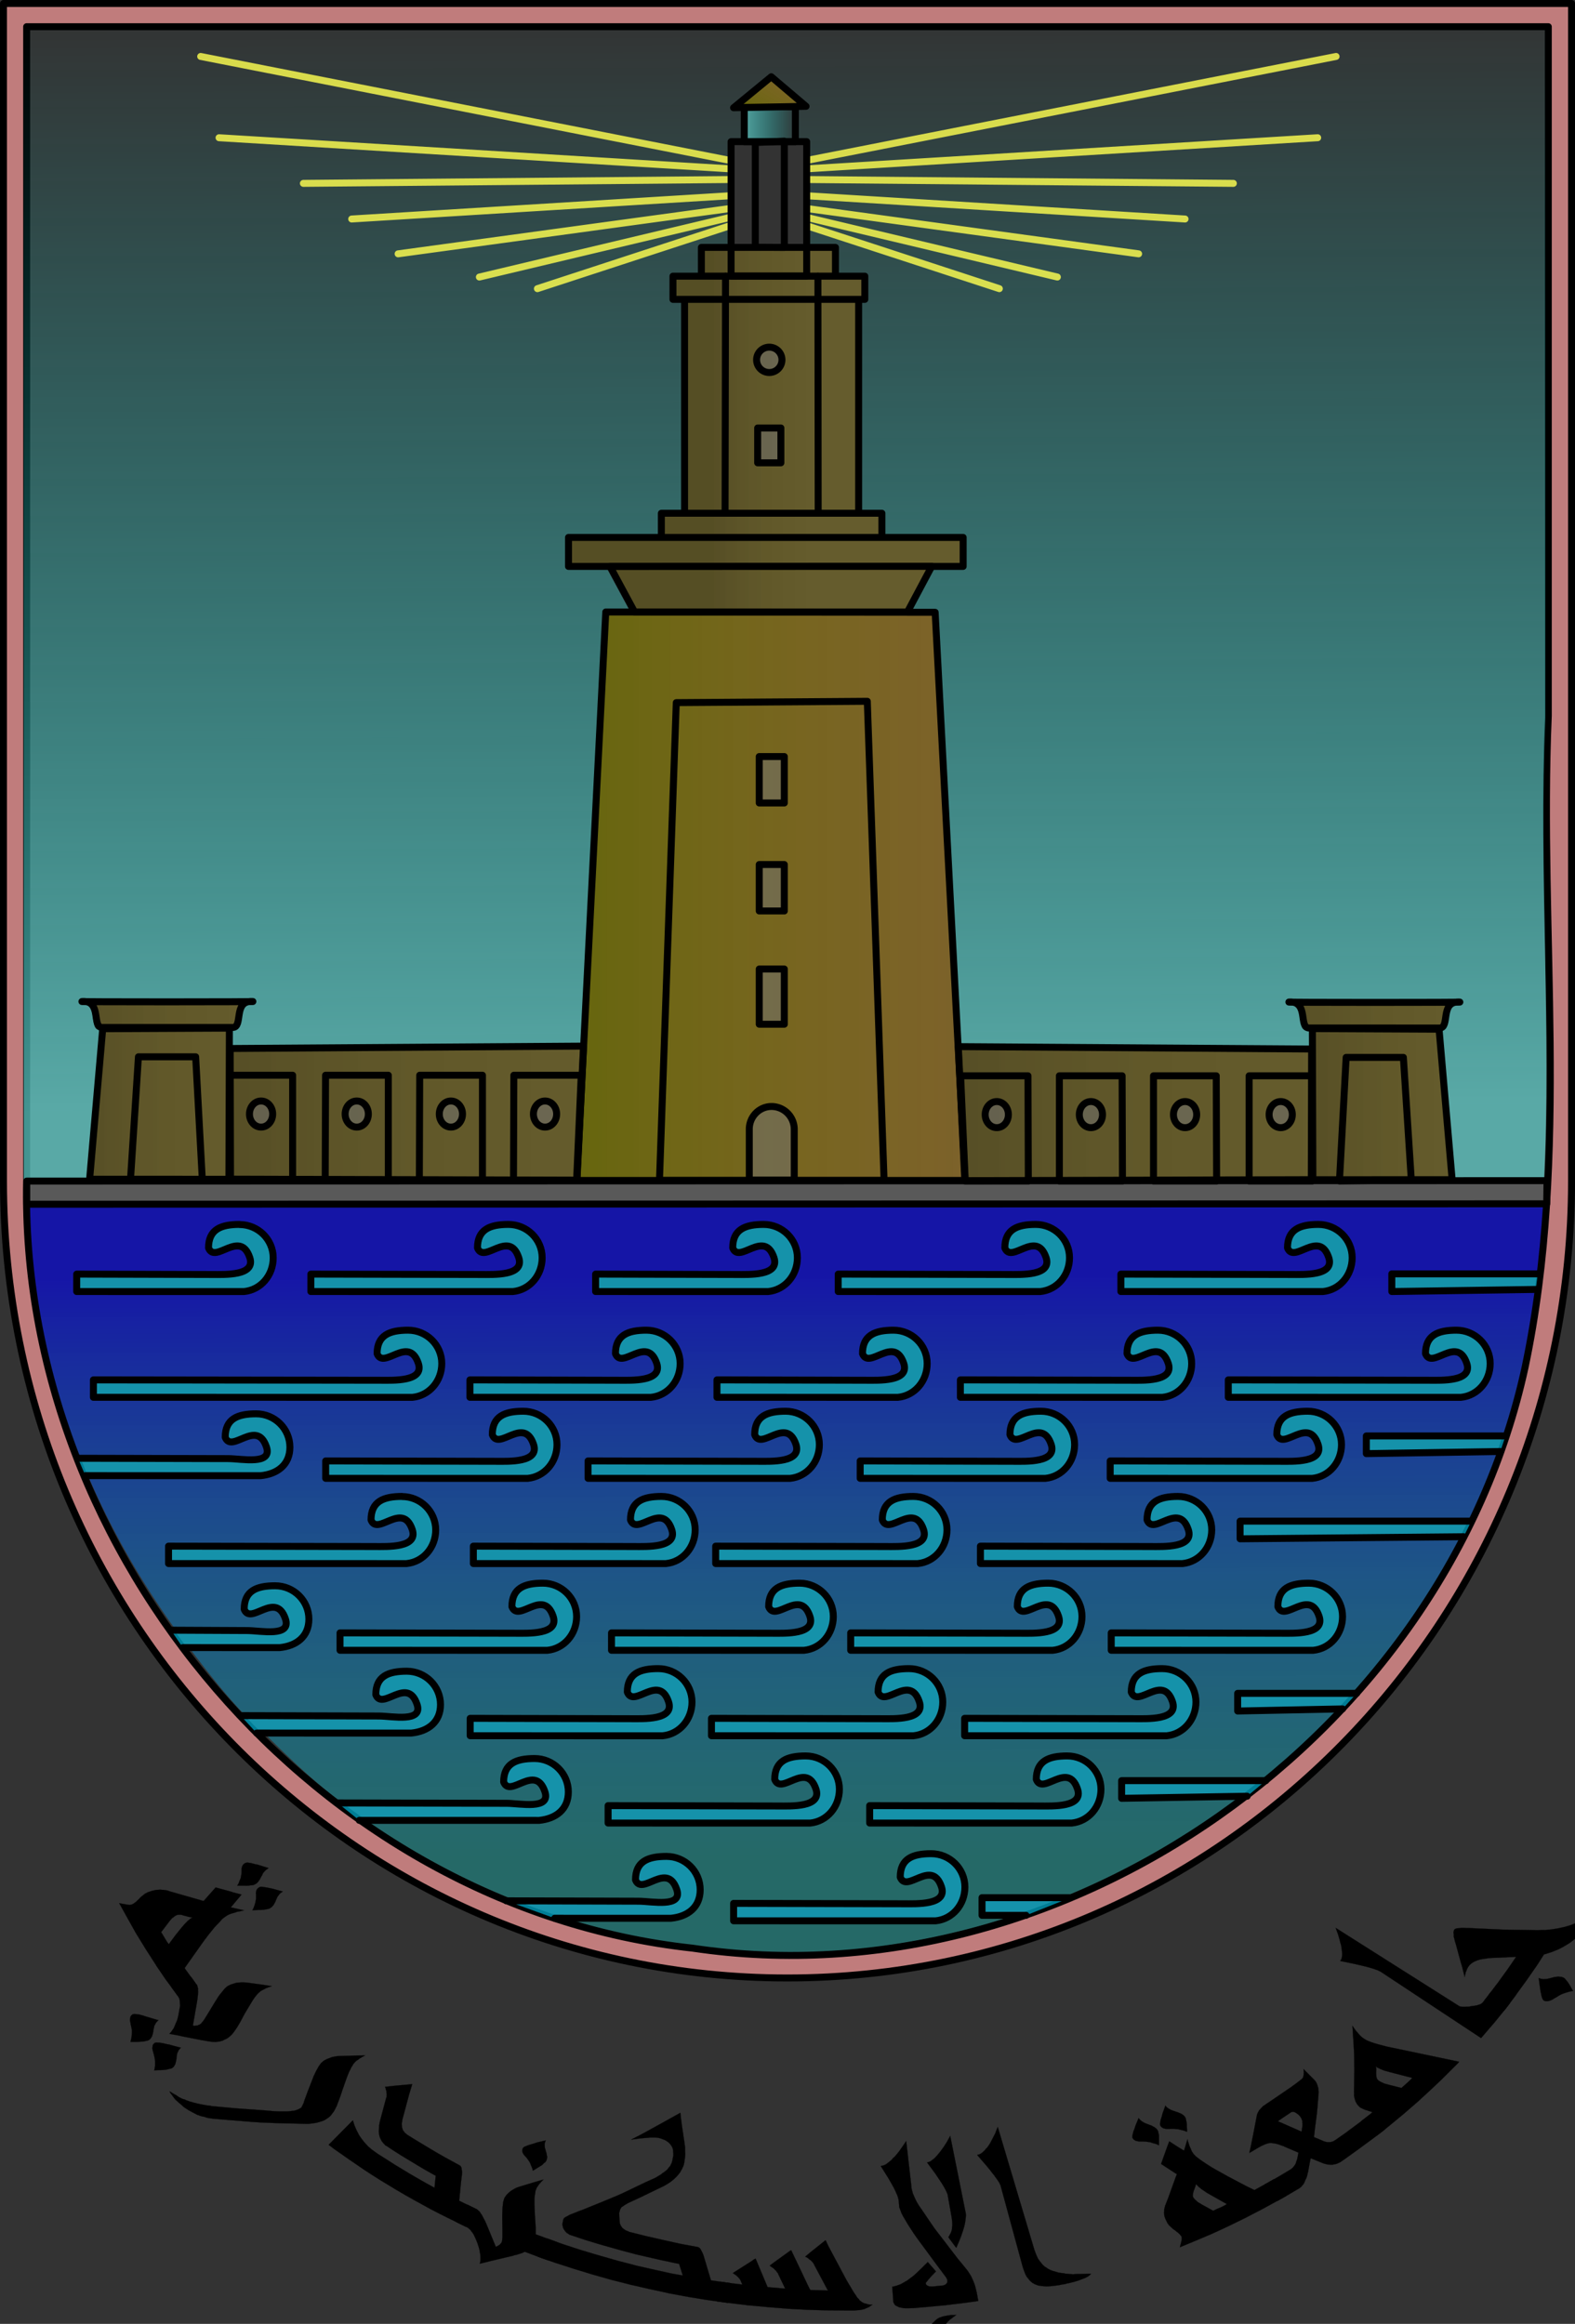 <svg xmlns="http://www.w3.org/2000/svg" xmlns:xlink="http://www.w3.org/1999/xlink" viewBox="0 0 135.69 200.16"><rect x="0" y="0" width="135.69" height="200.16" fill="#333333" stroke="none"/><defs><linearGradient id="j" y2="10.124" xlink:href="#b" gradientUnits="userSpaceOnUse" x2="48.004" gradientTransform="scale(1.447 .691)" y1="13.228" x1="44.046"/><linearGradient id="c"><stop offset="0" stop-color="#766718" stop-opacity=".52"/><stop offset="1" stop-color="#bea521" stop-opacity=".357"/></linearGradient><linearGradient id="a"><stop offset="0" stop-color="#75fffa" stop-opacity=".58"/><stop offset="1" stop-color="#00fffa" stop-opacity="0"/></linearGradient><linearGradient id="d" y2="227.87" gradientUnits="userSpaceOnUse" x2="45.678" gradientTransform="scale(1.422 .703)" y1="156.67" x1="45.324"><stop offset="0" stop-color="#0000fa" stop-opacity=".58"/><stop offset="1" stop-color="#00fffa" stop-opacity=".265"/></linearGradient><linearGradient id="f" y2="1.329" xlink:href="#a" gradientUnits="userSpaceOnUse" x2="55.662" gradientTransform="scale(1.149 .87)" y1="110.17" x1="56.334"/><linearGradient id="g" y2="64.164" xlink:href="#b" gradientUnits="userSpaceOnUse" x2="100.86" gradientTransform="scale(.829 1.206)" y1="64.164" x1="59.771"/><linearGradient id="h" y2="13.903" xlink:href="#c" gradientUnits="userSpaceOnUse" x2="91.521" gradientTransform="scale(.764 1.308)" y1="13.915" x1="80.655"/><linearGradient id="b"><stop offset="0" stop-color="#787800" stop-opacity=".737"/><stop offset="1" stop-color="#c89221" stop-opacity=".49"/></linearGradient><linearGradient id="i" y2="12.854" xlink:href="#a" gradientUnits="userSpaceOnUse" x2="58.504" gradientTransform="scale(1.179 .848)" y1="12.854" x1="54.259"/><linearGradient id="m" y2="203.43" xlink:href="#c" gradientUnits="userSpaceOnUse" x2="9.582" gradientTransform="scale(2.323 .43)" y1="203.43" x1="2.979"/><linearGradient id="k" y2="91.788" xlink:href="#c" gradientUnits="userSpaceOnUse" x2="20.99" gradientTransform="scale(.964 1.038)" y1="91.788" x1="7.871"/><linearGradient id="l" y2="153.61" xlink:href="#c" gradientUnits="userSpaceOnUse" x2="31.733" gradientTransform="scale(1.599 .625)" y1="153.61" x1="12.318"/><linearGradient id="o" y2="153.68" xlink:href="#c" gradientUnits="userSpaceOnUse" x2="70.966" gradientTransform="scale(1.599 .625)" y1="153.68" x1="51.551"/><linearGradient id="p" y2="203.54" xlink:href="#c" gradientUnits="userSpaceOnUse" x2="54.345" gradientTransform="scale(2.323 .43)" y1="203.54" x1="47.742"/><linearGradient id="n" y2="91.834" xlink:href="#c" gradientUnits="userSpaceOnUse" x2="130.32" gradientTransform="scale(.964 1.038)" y1="91.834" x1="117.2"/></defs><g transform="translate(-.163 -.199)"><path d="M133.4 103.62l-130.87.03c.102 7.535 1.676 14.923 4.375 21.875l12.937.031c1.162.003 3.823.594 3.281-1-.837-2.463-2.969.619-3.531-.812 0-1.596 1.06-2.031 2.656-2.031s2.906 1.279 2.906 2.875c0 1.5-1.067 2.295-2.53 2.437h-15c1.992 4.701 4.528 9.145 7.5 13.312l6.343.031c1.162.003 3.823.594 3.281-1-.837-2.463-2.969.619-3.531-.812 0-1.596 1.06-2.031 2.656-2.031s2.906 1.279 2.906 2.875c0 1.5-1.067 2.295-2.53 2.437h-8c1.533 2.033 3.066 4.024 4.812 5.875l11.75.031c1.162.003 3.823.563 3.28-1.031-.836-2.463-2.968.618-3.53-.812 0-1.596 1.06-2.032 2.656-2.032s2.906 1.28 2.906 2.875c0 1.501-1.067 2.327-2.531 2.47H22.654c2.117 2.106 4.253 4.191 6.625 6l14.562.03c1.162.003 3.823.594 3.281-1-.837-2.463-3 .619-3.562-.812 0-1.596 1.06-2.031 2.656-2.031s2.906 1.279 2.906 2.875c0 1.5-1.036 2.295-2.5 2.437H31.278a63.68 63.68 0 0012.688 6.938l11.219.03c1.162.004 3.823.595 3.281-1-.837-2.462-2.969.588-3.531-.843 0-1.596 1.06-2 2.656-2s2.906 1.28 2.906 2.875c0 1.501-1.067 2.296-2.53 2.438h-10c3.833 1.254 7.79 2.15 11.874 2.593 9.718 1.45 19.467.295 28.562-2.843h-3.625v-1.532h7.563a68.027 68.027 0 0015.03-8.718l-10.562.187v-1.531h12.313a68.293 68.293 0 006.625-6.188l-8.938.188v-1.531h10.156a64.98 64.98 0 009.25-13.47l-19.219.157v-1.5h19.906a60.678 60.678 0 002.5-6l-11.5.156v-1.5h11.938c.654-1.94 1.28-3.89 1.719-5.906.986-4.663 1.54-9.366 1.844-14.094zm-3.563 20c-.107.318-.17.652-.28.969l.312-.969h-.031zm-122.22 3.4c-.216-.51-.517-.982-.718-1.5l.625 1.5h.094zm13.188-21.625c1.596 0 2.906 1.279 2.906 2.875 0 1.501-1.067 2.765-2.531 2.906H6.774v-1.5l11.625.031c1.161.003 3.822.125 3.28-1.468-.836-2.463-2.968.618-3.53-.813 0-1.596 1.06-2.031 2.656-2.031zm23.156 0c1.596 0 2.906 1.279 2.906 2.875 0 1.501-1.067 2.765-2.531 2.906H26.96v-1.5l14.594.031c1.161.003 3.854.125 3.312-1.468-.837-2.463-3 .618-3.562-.813 0-1.596 1.06-2.031 2.656-2.031zm22 0c1.595 0 2.906 1.279 2.906 2.875 0 1.501-1.068 2.765-2.532 2.906H51.492v-1.5l12.061.031c1.162.003 3.823.125 3.282-1.468-.837-2.463-2.97.618-3.531-.813 0-1.596 1.06-2.031 2.656-2.031zm23.437 0c1.597 0 2.907 1.279 2.907 2.875 0 1.501-1.068 2.765-2.532 2.906H72.4v-1.5l14.593.031c1.162.003 3.823.125 3.282-1.468-.837-2.463-2.97.618-3.532-.813 0-1.596 1.06-2.031 2.657-2.031zm24.345 0c1.596 0 2.906 1.279 2.906 2.875 0 1.501-1.036 2.765-2.5 2.906H96.743v-1.5l14.625.031c1.162.003 3.823.125 3.28-1.468-.836-2.463-3 .618-3.562-.813 0-1.596 1.06-2.031 2.657-2.031zm6.343 4.25h12.562l-.156 1.344-12.406.187v-1.53zm-84.75 4.844c1.596 0 2.907 1.279 2.907 2.875 0 1.5-1.068 2.764-2.532 2.906h-27.5v-1.5l24.72.031c1.161.003 3.822.125 3.28-1.469-.837-2.463-3 .619-3.562-.812 0-1.596 1.092-2.031 2.688-2.031zm20.531 0c1.596 0 2.907 1.279 2.907 2.875 0 1.5-1.068 2.764-2.532 2.906H40.648v-1.5l12.812.031c1.162.003 3.823.125 3.282-1.469-.838-2.463-3 .619-3.563-.812 0-1.596 1.091-2.031 2.688-2.031zm21.281 0c1.596 0 2.907 1.279 2.907 2.875 0 1.5-1.068 2.764-2.532 2.906H61.93v-1.5l12.812.031c1.162.003 3.823.125 3.282-1.469-.838-2.463-3 .619-3.563-.812 0-1.596 1.092-2.031 2.688-2.031zm22.781 0c1.596 0 2.907 1.279 2.907 2.875 0 1.5-1.068 2.764-2.532 2.906H82.898v-1.5l14.625.031c1.162.003 3.823.125 3.282-1.469-.837-2.463-2.97.619-3.532-.812 0-1.596 1.06-2.031 2.657-2.031zm25.72 0c1.595 0 2.906 1.279 2.906 2.875 0 1.5-1.068 2.764-2.532 2.906h-20.03v-1.5l17.25.031c1.161.003 3.822.125 3.28-1.469-.837-2.463-2.968.619-3.53-.812 0-1.596 1.06-2.031 2.656-2.031zm-80.407 7c1.596 0 2.907 1.279 2.907 2.875 0 1.5-1.068 2.764-2.532 2.906H28.242v-1.5l14.594.031c1.162.003 3.855.125 3.313-1.469-.837-2.463-3 .587-3.563-.843 0-1.596 1.06-2 2.657-2zm22.625 0c1.596 0 2.906 1.279 2.906 2.875 0 1.5-1.067 2.764-2.53 2.906H50.835v-1.5l14.625.031c1.162.003 3.823.125 3.281-1.469-.837-2.463-3 .587-3.562-.843 0-1.596 1.091-2 2.687-2zm21.97 0c1.595 0 2.906 1.279 2.905 2.875 0 1.5-1.067 2.764-2.53 2.906H74.272v-1.5l13.156.031c1.162.003 3.854.125 3.313-1.469-.837-2.463-3 .587-3.563-.843 0-1.596 1.06-2 2.656-2zm23 0c1.595 0 2.906 1.279 2.905 2.875 0 1.5-1.067 2.764-2.53 2.906H95.804v-1.5l14.625.031c1.162.003 3.823.125 3.281-1.469-.837-2.463-2.969.587-3.53-.843 0-1.596 1.06-2 2.655-2zm-78.024 7.35c1.596 0 2.906 1.279 2.906 2.875 0 1.5-1.067 2.764-2.53 2.906h-20.5v-1.5l17.718.031c1.162.003 3.823.125 3.282-1.469-.838-2.463-2.97.588-3.532-.843 0-1.596 1.06-2 2.657-2zm22.344 0c1.596 0 2.907 1.279 2.907 2.875 0 1.5-1.068 2.764-2.532 2.906H40.97v-1.5l13.781.031c1.162.003 3.823.125 3.281-1.469-.837-2.463-2.969.588-3.53-.843 0-1.596 1.06-2 2.655-2zm21.688 0c1.596 0 2.906 1.279 2.906 2.875 0 1.5-1.067 2.764-2.53 2.906H61.844v-1.5l14.594.031c1.162.003 3.854.125 3.313-1.469-.837-2.463-3 .587-3.563-.843 0-1.596 1.06-2 2.656-2zm22.813 0c1.596 0 2.906 1.279 2.906 2.875 0 1.5-1.067 2.764-2.53 2.906H84.657v-1.5l14.594.031c1.162.003 3.854.125 3.313-1.469-.837-2.463-3 .587-3.563-.843 0-1.596 1.06-2 2.657-2zm-54.719 7.437c1.596 0 2.906 1.28 2.906 2.875 0 1.501-1.067 2.796-2.53 2.938l-17.845-.031v-1.5l15.062.062c1.162.003 3.854.125 3.313-1.469-.837-2.463-3 .587-3.563-.843 0-1.596 1.06-2.032 2.656-2.032zm22.125 0c1.596 0 2.907 1.28 2.907 2.875 0 1.501-1.068 2.796-2.532 2.938l-16.562-.031v-1.5l13.781.062c1.162.003 3.823.125 3.282-1.469-.838-2.463-2.97.587-3.532-.843 0-1.596 1.06-2.032 2.657-2.032zm21.438 0c1.596 0 2.907 1.28 2.907 2.875 0 1.501-1.068 2.796-2.532 2.938l-17.406-.031v-1.5l14.625.062c1.162.003 3.823.125 3.282-1.469-.838-2.463-3 .587-3.563-.843 0-1.596 1.092-2.032 2.688-2.032zm22.438 0c1.596 0 2.907 1.28 2.907 2.875 0 1.501-1.068 2.796-2.532 2.938l-17.406-.031v-1.5l14.625.062c1.162.003 3.823.125 3.281-1.469-.837-2.463-3 .587-3.562-.843 0-1.596 1.091-2.032 2.688-2.032zm-56.063 7.375c1.596 0 2.907 1.28 2.907 2.875 0 1.501-1.036 2.765-2.5 2.907H40.69v-1.5l13.78.03c1.162.004 3.855.126 3.313-1.468-.837-2.463-3 .618-3.563-.813 0-1.596 1.06-2.03 2.657-2.03zm21.625 0c1.596 0 2.907 1.28 2.907 2.875 0 1.501-1.068 2.765-2.532 2.907H61.471v-1.5l14.625.03c1.162.004 3.823.126 3.282-1.468-.838-2.463-3 .618-3.563-.813 0-1.596 1.092-2.03 2.688-2.03zm21.813 0c1.596 0 2.907 1.28 2.907 2.875 0 1.501-1.068 2.765-2.532 2.907H83.284v-1.5l14.625.03c1.162.004 3.823.126 3.282-1.468-.837-2.463-3 .618-3.563-.813 0-1.596 1.092-2.03 2.688-2.03zm-30.719 7.532c1.596 0 2.907 1.279 2.907 2.875 0 1.5-1.068 2.764-2.532 2.906H52.565v-1.5l14.625.03c1.162.004 3.823.126 3.282-1.468-.838-2.463-3 .587-3.563-.844 0-1.596 1.091-2 2.688-2zm22.531 0c1.596 0 2.907 1.279 2.907 2.875 0 1.5-1.068 2.764-2.532 2.906H75.096v-1.5l14.625.03c1.162.004 3.823.126 3.282-1.468-.838-2.463-2.97.587-3.532-.844 0-1.596 1.06-2 2.657-2zm-11.719 8.406c1.596 0 2.907 1.279 2.907 2.875 0 1.5-1.068 2.764-2.532 2.906H63.377v-1.5l14.625.031c1.162.003 3.823.125 3.282-1.469-.838-2.463-3 .619-3.563-.812 0-1.596 1.092-2.031 2.688-2.031z" fill-rule="evenodd" fill="url(#d)"/><path id="e" d="M.463.499v101.44c.017 37.886 30.256 68.626 67.531 68.626s67.546-30.74 67.562-68.625V.499H.466zm2 2h131.09v59.344c-.803 18.676 1.891 37.718-2 56.125-6.874 31.573-39.599 54.82-71.719 50.03-32.271-3.497-58.068-33.9-57.375-66.155V2.499z" stroke-linejoin="round" fill-opacity=".789" stroke="#000" stroke-linecap="round" stroke-width=".6" fill="#e58f8f"/><path d="M2.209 2.71V102.116l15.156-.03-6.219-.094v-.032h-3.5l1.125-12.969 10.906-.03-.031 13h-2.281v.124h2.312l.031-9.062h.032V90.71l30.438-.219-.563 11.562 2.5-48.938h2.469l-2.125-3.937h-3.563v-2.5h8v-2.063h19v2.063h7v2.5h-2.718l-2.094 3.937h-23.5l25.906.032 2.187 41.53-.187-4.124 30.437.187v2.313l.03 9.03h2.345v-.062h-2.281l-.032-13.03 10.906.062 1.125 12.969h-3.53l-4.376.062h16.062c.662-13.29-.446-26.75.125-40.03V2.708H2.211zm64.156 4.312l3 2.532-.938.03v3h1v9.126h2.47v2.469h2.53v2h-.531v18.344h-15V26.179h-1v-2h2.438V21.71h2.562v-9.125h1.125V9.647l-.906.032 3.25-2.657zM7.084 86.647c-1.616.047 16.148.047 14.53 0-1.615-.046-.738 2.246-1.655 2.25-.918.005-10.333.005-11.25 0-.918-.004-.01-2.296-1.625-2.25zm103.97.063c-1.617.046 16.148.046 14.53 0-1.616-.046-.707 2.214-1.624 2.219-.918.004-10.333.004-11.25 0-.918-.004-.04-2.265-1.656-2.22z" fill-rule="evenodd" fill="url(#f)"/><g stroke-linejoin="round" stroke-opacity=".816" stroke="#ffff50" stroke-linecap="round" stroke-width=".6" fill="none"><path d="M115.268 5.062l-45.565 8.949M113.686 12.062l-43.961 2.676M106.42 15.993l-36.607-.329M102.258 19.062l-32.544-2M98.258 22.062l-28.544-3.898M91.258 24.062l-21.442-5.101M86.258 25.062l-16.443-5.374"/></g><g stroke-linejoin="round" stroke-opacity=".816" stroke="#ffff50" stroke-linecap="round" stroke-width=".6" fill="none"><path d="M17.452 5.062l45.565 8.949M19.034 12.062l43.961 2.676M26.3 15.993l36.607-.329M30.462 19.062l32.544-2M34.462 22.062l28.544-3.898M41.462 24.062l21.442-5.101M46.462 25.062l16.443-5.374"/></g><path d="M49.854 101.87l2.498-48.96 28.377.028 2.59 48.933H49.853z" stroke-linejoin="round" fill-rule="evenodd" stroke="#000" stroke-linecap="round" stroke-width=".6" fill="url(#g)"/><path d="M133.44 101.89l-.024 1.994-130.95.037v-1.994l130.97-.037z" stroke-linejoin="round" fill-rule="evenodd" fill-opacity=".796" stroke="#000" stroke-linecap="round" stroke-width=".6" fill="#646464"/><path stroke-linejoin="round" stroke="#000" stroke-linecap="round" stroke-width=".6" fill="url(#h)" d="M49.141 46.488h34v2.497h-34zM57.141 44.406h19v2.082h-19zM59.141 25.985h14.996v18.421H59.141zM58.141 23.985h16.528v2H58.141zM60.587 21.509H72.14v2.475H60.587z"/><rect ry="0" height="11.575" width="6.514" y="12.4" x="63.147" stroke-linejoin="round" stroke="#000" stroke-linecap="round" stroke-width=".6" fill="url(#h)"/><path stroke-linejoin="round" stroke="#000" stroke-linecap="round" stroke-width=".6" fill="url(#i)" d="M64.281 9.4h4.406v3h-4.406z"/><path d="M67.734 21.509l-2.5-.017v-9.014l2.5-.123v9.154zM62.669 23.985l-.039 20.311M70.628 23.985l.023 20.312" stroke-linejoin="round" stroke="#000" stroke-linecap="round" stroke-width=".6" fill="none"/><path d="M63.362 9.478l3.247-2.668 2.998 2.546-6.245.122z" stroke-linejoin="round" fill-rule="evenodd" stroke="#000" stroke-linecap="round" stroke-width=".6" fill="url(#j)"/><path d="M67.53 31.192a1.092 1.092 0 11-2.184 0 1.092 1.092 0 012.184 0zM65.438 37.062h2v3h-2zM65.573 65.362h2.16v4h-2.16zM66.636 95.502c-1.068 0-1.92.886-1.92 1.954v4.388h3.874v-4.388a1.969 1.969 0 00-1.954-1.954zM65.573 74.662h2.16v4h-2.16zM65.573 83.662h2.16v4.756h-2.16z" stroke-linejoin="round" fill-opacity=".535" stroke="#000" stroke-linecap="round" stroke-width=".6" fill="#717171"/><path d="M56.978 101.87l1.447-41.152 16.458-.115 1.446 41.267H56.977z" stroke-linejoin="round" stroke="#000" stroke-linecap="round" stroke-width=".6" fill="none"/><path d="M19.883 101.77l-11.999-.003 1.128-12.961 10.913-.052-.042 13.015z" stroke-linejoin="round" fill-rule="evenodd" stroke="#000" stroke-linecap="round" stroke-width=".6" fill="url(#k)"/><path d="M49.873 101.85l-29.85-.09-.028-11.252 30.441-.206-.563 11.548z" stroke-linejoin="round" fill-rule="evenodd" stroke="#000" stroke-linecap="round" stroke-width=".6" fill="url(#l)"/><path d="M17.596 101.87l-6.19-.082.683-10.565h4.93l.577 10.647zM25.374 92.81h-5.406l-.031 9.063h5.437V92.81z" stroke-linejoin="round" stroke="#000" stroke-linecap="round" stroke-width=".6" fill="none"/><path d="M22.655 95.029c.56 0 1 .508 1 1.125s-.44 1.125-1 1.125-1-.508-1-1.125.44-1.125 1-1.125z" stroke-linejoin="round" fill-rule="evenodd" fill-opacity=".535" stroke="#000" stroke-linecap="round" stroke-width=".6" fill="#717171"/><path d="M21.854 86.456c1.616.046-16.146.047-14.529.001 1.616-.046.726 2.234 1.643 2.238.918.004 10.325.003 11.243-.001.918-.004.027-2.284 1.644-2.238z" stroke-linejoin="round" fill-rule="evenodd" stroke="#000" stroke-linecap="round" stroke-width=".6" fill="url(#m)"/><path d="M33.617 92.81h-5.406l-.031 9.063h5.437V92.81z" stroke-linejoin="round" stroke="#000" stroke-linecap="round" stroke-width=".6" fill="none"/><path d="M30.898 95.029c.56 0 1 .508 1 1.125s-.44 1.125-1 1.125-1-.508-1-1.125.44-1.125 1-1.125z" stroke-linejoin="round" fill-rule="evenodd" fill-opacity=".535" stroke="#000" stroke-linecap="round" stroke-width=".6" fill="#717171"/><path d="M41.728 92.81h-5.406l-.031 9.063h5.437V92.81z" stroke-linejoin="round" stroke="#000" stroke-linecap="round" stroke-width=".6" fill="none"/><path d="M39.009 95.029c.56 0 1 .508 1 1.125s-.44 1.125-1 1.125-1-.508-1-1.125.44-1.125 1-1.125z" stroke-linejoin="round" fill-rule="evenodd" fill-opacity=".535" stroke="#000" stroke-linecap="round" stroke-width=".6" fill="#717171"/><path d="M50.236 92.81h-5.804l-.03 9.063h5.437l.397-9.063z" stroke-linejoin="round" stroke="#000" stroke-linecap="round" stroke-width=".6" fill="none"/><path d="M47.119 95.029c.56 0 1 .508 1 1.125s-.44 1.125-1 1.125-1-.508-1-1.125.44-1.125 1-1.125z" stroke-linejoin="round" fill-rule="evenodd" fill-opacity=".535" stroke="#000" stroke-linecap="round" stroke-width=".6" fill="#717171"/><path d="M54.834 52.91l-2.114-3.92 27.717-.016-2.096 3.936H54.835z" stroke-linejoin="round" fill-rule="evenodd" stroke="#000" stroke-linecap="round" stroke-width=".6" fill="url(#h)"/><path d="M113.27 101.81l11.999-.003-1.128-12.961-10.913-.052.042 13.015z" stroke-linejoin="round" fill-rule="evenodd" stroke="#000" stroke-linecap="round" stroke-width=".6" fill="url(#n)"/><path d="M83.284 101.89l29.85-.084.029-11.253-30.441-.206.562 11.543z" stroke-linejoin="round" fill-rule="evenodd" stroke="#000" stroke-linecap="round" stroke-width=".6" fill="url(#o)"/><path d="M115.56 101.92l6.19-.082-.683-10.565h-4.93l-.577 10.647zM107.78 92.858h5.406l.031 9.063h-5.437v-9.063z" stroke-linejoin="round" stroke="#000" stroke-linecap="round" stroke-width=".6" fill="none"/><path d="M110.5 95.077c-.56 0-1 .508-1 1.125s.44 1.125 1 1.125 1-.508 1-1.125-.44-1.125-1-1.125z" stroke-linejoin="round" fill-rule="evenodd" fill-opacity=".535" stroke="#000" stroke-linecap="round" stroke-width=".6" fill="#717171"/><path d="M111.3 86.504c-1.616.046 16.146.047 14.529.001-1.616-.046-.726 2.234-1.643 2.238-.918.004-10.325.003-11.243-.001-.918-.004-.027-2.284-1.643-2.238z" stroke-linejoin="round" fill-rule="evenodd" stroke="#000" stroke-linecap="round" stroke-width=".6" fill="url(#p)"/><path d="M99.54 92.858h5.406l.032 9.063H99.54v-9.063z" stroke-linejoin="round" stroke="#000" stroke-linecap="round" stroke-width=".6" fill="none"/><path d="M102.26 95.077c-.56 0-1 .508-1 1.125s.44 1.125 1 1.125 1-.508 1-1.125-.44-1.125-1-1.125z" stroke-linejoin="round" fill-rule="evenodd" fill-opacity=".535" stroke="#000" stroke-linecap="round" stroke-width=".6" fill="#717171"/><path d="M91.43 92.858h5.406l.031 9.063H91.43v-9.063z" stroke-linejoin="round" stroke="#000" stroke-linecap="round" stroke-width=".6" fill="none"/><path d="M94.148 95.077c-.56 0-1 .508-1 1.125s.44 1.125 1 1.125 1-.508 1-1.125-.44-1.125-1-1.125z" stroke-linejoin="round" fill-rule="evenodd" fill-opacity=".535" stroke="#000" stroke-linecap="round" stroke-width=".6" fill="#717171"/><path d="M82.922 92.858h5.804l.03 9.063H83.32l-.397-9.063z" stroke-linejoin="round" stroke="#000" stroke-linecap="round" stroke-width=".6" fill="none"/><path d="M86.038 95.077c-.56 0-1 .508-1 1.125s.44 1.125 1 1.125 1-.508 1-1.125-.44-1.125-1-1.125z" stroke-linejoin="round" fill-rule="evenodd" fill-opacity=".535" stroke="#000" stroke-linecap="round" stroke-width=".6" fill="#717171"/><g fill-opacity=".584" fill="#00d6ff" stroke-linejoin="round" stroke="#000" stroke-linecap="round" stroke-width=".6"><path d="M22.274 149.47l13.311.003c1.464-.142 2.528-.954 2.528-2.455 0-1.596-1.31-2.875-2.906-2.875s-2.667.428-2.667 2.024c.563 1.431 2.714-1.64 3.55.824.542 1.594-2.125 1.015-3.287 1.011l-11.91-.032M46.932 136.56c-1.596 0-2.666.428-2.666 2.024.562 1.43 2.713-1.64 3.55.823.542 1.594-2.126 1.47-3.288 1.466l-15.07-.032v1.5l17.853.003c1.464-.141 2.528-1.408 2.528-2.909 0-1.596-1.31-2.875-2.906-2.875zM69.05 136.56c-1.596 0-2.666.428-2.666 2.024.562 1.43 2.713-1.64 3.55.823.542 1.594-2.126 1.47-3.288 1.466l-13.799-.032v1.5l16.581.003c1.464-.142 2.528-1.408 2.528-2.909 0-1.596-1.31-2.875-2.906-2.875zM56.874 143.92c-1.596 0-2.666.428-2.666 2.024.562 1.43 2.713-1.64 3.55.823.542 1.594-2.126 1.47-3.288 1.466l-13.799-.032v1.5l16.581.003c1.464-.141 2.528-1.408 2.528-2.909 0-1.596-1.31-2.875-2.906-2.875zM57.147 129.09c-1.596 0-2.666.428-2.666 2.024.562 1.43 2.713-1.64 3.55.823.542 1.594-2.126 1.47-3.288 1.466l-13.799-.032v1.5l16.581.003c1.464-.141 2.528-1.408 2.528-2.909 0-1.596-1.31-2.875-2.906-2.875zM34.794 129.09c-1.596 0-2.666.428-2.666 2.024.562 1.43 2.713-1.64 3.55.823.542 1.594-2.126 1.47-3.288 1.466l-17.707-.032v1.5l20.49.003c1.463-.14 2.527-1.4 2.527-2.9 0-1.596-1.31-2.875-2.906-2.875zM45.243 121.75c-1.596 0-2.666.428-2.666 2.024.562 1.43 2.713-1.64 3.55.823.542 1.594-2.126 1.47-3.288 1.466l-14.617-.032v1.5l17.4.003c1.463-.142 2.527-1.408 2.527-2.909 0-1.596-1.31-2.875-2.906-2.875zM35.317 114.77c-1.596 0-2.666.428-2.666 2.024.562 1.43 2.713-1.64 3.55.823.542 1.594-2.126 1.47-3.288 1.466l-24.703-.032v1.5l27.485.003c1.464-.141 2.528-1.408 2.528-2.909 0-1.596-1.31-2.875-2.906-2.875zM20.794 105.66c-1.596 0-2.666.428-2.666 2.024.562 1.43 2.713-1.64 3.55.823.542 1.594-2.126 1.47-3.288 1.466l-11.619-.032v1.5l14.401.003c1.464-.14 2.528-1.4 2.528-2.9 0-1.596-1.31-2.875-2.906-2.875zM43.965 105.66c-1.596 0-2.666.428-2.666 2.024.562 1.43 2.713-1.64 3.55.823.542 1.594-2.126 1.47-3.288 1.466l-14.617-.032v1.5l17.4.003c1.463-.141 2.527-1.408 2.527-2.909 0-1.596-1.31-2.875-2.906-2.875zM65.954 105.66c-1.596 0-2.666.428-2.666 2.024.562 1.43 2.713-1.64 3.55.823.542 1.594-2.126 1.47-3.288 1.466l-12.073-.032v1.5l14.855.003c1.464-.141 2.528-1.408 2.528-2.909 0-1.596-1.31-2.875-2.906-2.875zM55.853 114.77c-1.596 0-2.666.428-2.666 2.024.562 1.43 2.713-1.64 3.55.823.542 1.594-2.126 1.47-3.288 1.466l-12.8-.032v1.5l15.582.003c1.464-.141 2.528-1.408 2.528-2.909 0-1.596-1.31-2.875-2.906-2.875zM67.847 121.75c-1.596 0-2.666.428-2.666 2.024.562 1.43 2.713-1.64 3.55.823.542 1.594-2.126 1.47-3.288 1.466l-14.617-.032v1.5l17.4.003c1.463-.141 2.527-1.408 2.527-2.909 0-1.596-1.31-2.875-2.906-2.875zM77.135 114.77c-1.596 0-2.666.428-2.666 2.024.562 1.43 2.713-1.64 3.55.823.542 1.594-2.126 1.47-3.288 1.466l-12.8-.032v1.5l15.582.003c1.464-.141 2.528-1.408 2.528-2.909 0-1.596-1.31-2.875-2.906-2.875zM89.398 105.66c-1.596 0-2.666.428-2.666 2.024.562 1.43 2.713-1.64 3.55.823.542 1.594-2.126 1.47-3.288 1.466l-14.617-.032v1.5l17.4.003c1.463-.141 2.527-1.408 2.527-2.909 0-1.596-1.31-2.875-2.906-2.875zM99.923 114.77c-1.596 0-2.666.428-2.666 2.024.562 1.43 2.713-1.64 3.55.823.542 1.594-2.126 1.47-3.288 1.466l-14.617-.032v1.5l17.4.003c1.463-.141 2.527-1.408 2.527-2.909 0-1.596-1.31-2.875-2.906-2.875zM89.837 121.75c-1.596 0-2.666.428-2.666 2.024.562 1.43 2.713-1.64 3.55.823.542 1.594-2.126 1.47-3.288 1.466l-13.163-.032v1.5l15.945.003c1.464-.141 2.528-1.408 2.528-2.909 0-1.596-1.31-2.875-2.906-2.875zM78.842 129.09c-1.596 0-2.666.428-2.666 2.024.562 1.43 2.713-1.64 3.55.823.542 1.594-2.126 1.47-3.288 1.466l-14.617-.032v1.5l17.4.003c1.463-.141 2.527-1.408 2.527-2.909 0-1.596-1.31-2.875-2.906-2.875zM90.473 136.56c-1.596 0-2.666.428-2.666 2.024.562 1.43 2.713-1.64 3.55.823.542 1.594-2.126 1.47-3.288 1.466l-14.617-.032v1.5l17.4.003c1.463-.141 2.527-1.408 2.527-2.909 0-1.596-1.31-2.875-2.906-2.875zM78.478 143.92c-1.596 0-2.666.428-2.666 2.024.562 1.43 2.713-1.64 3.55.823.542 1.594-2.126 1.47-3.288 1.466l-14.617-.032v1.5l17.4.003c1.463-.141 2.527-1.408 2.527-2.909 0-1.596-1.31-2.875-2.906-2.875zM69.573 151.44c-1.596 0-2.666.428-2.666 2.024.562 1.43 2.713-1.64 3.55.823.542 1.594-2.126 1.47-3.288 1.466l-14.617-.032v1.5l17.4.003c1.463-.141 2.527-1.408 2.527-2.909 0-1.596-1.31-2.875-2.906-2.875zM80.386 159.86c-1.596 0-2.666.428-2.666 2.024.562 1.43 2.713-1.64 3.55.823.542 1.594-2.126 1.47-3.288 1.466l-14.617-.032v1.5l17.4.003c1.463-.141 2.527-1.408 2.527-2.909 0-1.596-1.31-2.875-2.906-2.875zM92.108 151.44c-1.596 0-2.666.428-2.666 2.024.562 1.43 2.713-1.64 3.55.823.542 1.594-2.126 1.47-3.288 1.466l-14.617-.032v1.5l17.4.003c1.463-.141 2.527-1.408 2.527-2.909 0-1.596-1.31-2.875-2.906-2.875zM100.29 143.92c-1.596 0-2.666.428-2.666 2.024.562 1.43 2.713-1.64 3.55.823.542 1.594-2.126 1.47-3.288 1.466l-14.617-.032v1.5l17.4.003c1.463-.141 2.527-1.408 2.527-2.909 0-1.596-1.31-2.875-2.906-2.875zM101.65 129.09c-1.596 0-2.666.428-2.666 2.024.562 1.43 2.713-1.64 3.55.823.542 1.594-2.126 1.47-3.288 1.466l-14.617-.032v1.5l17.4.003c1.463-.141 2.527-1.408 2.527-2.909 0-1.596-1.31-2.875-2.906-2.875zM113.75 105.66c-1.596 0-2.666.428-2.666 2.024.562 1.43 2.713-1.64 3.55.823.542 1.594-2.126 1.47-3.288 1.466l-14.617-.032v1.5l17.4.003c1.463-.141 2.527-1.408 2.527-2.909 0-1.596-1.31-2.875-2.906-2.875zM125.64 114.77c-1.596 0-2.666.428-2.666 2.024.562 1.43 2.713-1.64 3.55.823.542 1.594-2.126 1.47-3.288 1.466l-17.252-.032v1.5l20.034.003c1.464-.141 2.528-1.408 2.528-2.909 0-1.596-1.31-2.875-2.906-2.875zM112.83 121.75c-1.596 0-2.666.428-2.666 2.024.562 1.43 2.713-1.64 3.55.823.542 1.594-2.126 1.47-3.288 1.466l-14.617-.032v1.5l17.4.003c1.463-.141 2.527-1.408 2.527-2.909 0-1.596-1.31-2.875-2.906-2.875zM112.92 136.56c-1.596 0-2.666.428-2.666 2.024.562 1.43 2.713-1.64 3.55.823.542 1.594-2.126 1.47-3.288 1.466l-14.617-.032v1.5l17.4.003c1.463-.141 2.527-1.408 2.527-2.909 0-1.596-1.31-2.875-2.906-2.875zM31.117 156.99l15.482.003c1.464-.142 2.528-.954 2.528-2.454 0-1.596-1.31-2.875-2.906-2.875s-2.667.427-2.667 2.023c.563 1.431 2.714-1.64 3.55.824.542 1.594-2.125 1.015-3.287 1.011l-14.563-.032M47.953 165.42l10.005.003c1.464-.142 2.528-.954 2.528-2.455 0-1.596-1.31-2.875-2.906-2.875s-2.667.428-2.667 2.024c.563 1.431 2.714-1.64 3.55.824.542 1.594-2.125 1.015-3.287 1.011l-11.392-.032M15.914 142.11l8.332.003c1.464-.142 2.527-.954 2.527-2.454 0-1.596-1.31-2.875-2.906-2.875s-2.666.427-2.666 2.023c.562 1.431 2.713-1.64 3.55.824.542 1.594-2.126 1.015-3.288 1.011l-6.567-.032M7.519 127.3l15.092.003c1.464-.142 2.528-.954 2.528-2.454 0-1.597-1.31-2.876-2.907-2.876s-2.666.428-2.666 2.024c.562 1.431 2.714-1.64 3.55.824.542 1.594-2.125 1.015-3.287 1.011l-12.946-.03"/><path d="M126.26 132.56l-19.26.18v-1.522h19.923M129.42 125.22l-11.544.182v-1.522h11.985M132.47 111.26l-12.399.182v-1.522h12.58M115.83 147.39l-9.04.182v-1.522h10.254M107.61 154.91l-10.817.182v-1.522h12.428M88.557 165.17h-3.79v-1.522h7.623" fill-rule="evenodd"/></g><g><g transform="matrix(.015 0 0 .013 -83.723 -51.602)"><path d="M6562 16866l37-58 37-53 18-24 9-10 7-9 8-7 7-7 6-5 4-2 3-2-3-1h-5l-13-3-36-11-3-2h-3l-5-1-3-1-1 1h-12l-2 1h-2l-1 1-2 1-5 2-5 4-5 4-5 5-5 4-2 1-3 5-5 6-1 1-4 6-49 74 24 46 3 6 7 13 10 15zm579-237l-3 2h-3l-3 2h-4l-9 3-1-1-11 3-14 1h-15l-36 2 6-13 4-12 4-13 3-13 2-12 2-14v-26l-1-10v-4l1-3 1-5v-4l1-2 2-4 1-3 1-3 3-2 2-3 2-2 3-2 2-2 3-1 1-1 1-1h4l4-1 5 1 6 1 6 1 16 3 17 4 21 5 1 1 51 16-3 2-3 3-4 2-3 3-2 2-3 4-3 3-2 4-5 7-5 9-3 9-4 10-3 9-4 9-4 8-4 8-3 2v1l-2 3-3 3-2 3-3 2-3 2-2 2-3 2zm-86-158l-3 1-3 1-4 2h-4l-9 1-12 2h-6l-8 1-4-1h-47l7-13 4-12 4-12 5-13 2-12 2-14 1-13v-22l1-5v-3l2-5v-3l1-3 2-3 1-3 2-3 2-2 2-3 3-2 3-2 2-2 3-1h1l2-1h3l4-1 5 1 6 1 6 1 15 4 18 6h5l17 6 50 18-4 2-3 3-3 3-4 2-2 2-3 4-3 2-3 5-5 6-5 9-3 9-5 9-4 9-4 8v2l-5 7-4 7-3 4-2 2-3 4-2 2-3 2-3 2-3 2-2 2zm-441 738l-9-14-62-97-52-88-5-10-56-100-51-96-3-5-50-103-49-102 26 6 12 2 8 2 9 1 7 1 3-1 2-1h3l2-1 4-2 5-3 4-3 6-5 6-5 5-6 13-14 6-8 7-7 8-7 6-6 7-6 7-4 8-5 8-3 15-6 15-4 7-2 7-1h7l8-1h7l8 1h7l7 1 16 3 15 6 79 26 115 38 69-90 92 29 6 3 51 15-62 85 16 4 61 16-14 3-13 4-13 2-12 5-12 4-12 4-11 5-10 6-4 3-4 3-10 8-12 11-12 16-30 36-35 50-23 35-12 19-103 168 3 6 59 94 9 14-110 71z"/><g stroke="#000" fill="none"><path d="M6562 16866l37-58 37-53 18-24 9-10 7-9 8-7 7-7 6-5 4-2 3-2-3-1h-5l-13-3-36-11-3-2h-3l-5-1-3-1-1 1h-12l-2 1h-2l-1 1-2 1-5 2-5 4-5 4-5 5-5 4-2 1-3 5-5 6-1 1-4 6-49 74 24 46 3 6 7 13 10 15M7141 16629l-3 2h-3l-3 2h-4l-9 3-1-1-11 3-14 1h-15l-36 2 6-13 4-12 4-13 3-13 2-12 2-14v-26l-1-10v-4l1-3 1-5v-4l1-2 2-4 1-3 1-3 3-2 2-3 2-2 3-2 2-2 3-1 1-1 1-1h4l4-1 5 1 6 1 6 1 16 3 17 4 21 5 1 1 51 16-3 2-3 3-4 2-3 3-2 2-3 4-3 3-2 4-5 7-5 9-3 9-4 10-3 9-4 9-4 8-4 8-3 2v1l-2 3-3 3-2 3-3 2-3 2-2 2-3 2M7055 16471l-3 1-3 1-4 2h-4l-9 1-12 2h-6l-8 1-4-1h-47l7-13 4-12 4-12 5-13 2-12 2-14 1-13v-22l1-5v-3l2-5v-3l1-3 2-3 1-3 2-3 2-2 2-3 3-2 3-2 2-2 3-1h1l2-1h3l4-1 5 1 6 1 6 1 15 4 18 6h5l17 6 50 18-4 2-3 3-3 3-4 2-2 2-3 4-3 2-3 5-5 6-5 9-3 9-5 9-4 9-4 8v2l-5 7-4 7-3 4-2 2-3 4-2 2-3 2-3 2-3 2-2 2"/><path d="M6614 17209l-9-14-62-97-52-88-5-10-56-100-51-96-3-5-50-103-49-102 26 6 12 2 8 2 9 1 7 1 3-1 2-1h3l2-1 4-2 5-3 4-3 6-5 6-5 5-6 13-14 6-8 7-7 8-7 6-6 7-6 7-4 8-5 8-3 15-6 15-4 7-2 7-1h7l8-1h7l8 1h7l7 1 16 3 15 6 79 26 115 38 69-90 92 29 6 3 51 15-62 85 16 4 61 16-14 3-13 4-13 2-12 5-12 4-12 4-11 5-10 6-4 3-4 3-10 8-12 11-12 16-30 36-35 50-23 35-12 19-103 168 3 6 59 94 9 14-110 71"/></g><path d="M6582 17686l-3 2-3 1-2 2h-5l-10 3-11 3-14 2-17 1h-12l-27 2 3-15 2-15v-30l-1-15-3-16-3-15-4-16-1-6-2-5-1-9-1-5 1-5v-3l1-5v-3l1-4 2-3v-3l2-2 3-2 2-3 2-2h1l2-2 1 1h2l5-2 5 1h7l7 1 17 3 11 3 10 3 16 3 8 3 59 18-3 2-3 4-2 3-2 3-3 3-2 5-3 8-4 8-1 10-2 12-1 11v3l-1 8-2 11-2 9-2 9-2 4-2 3-2 5-1 2-3 4-2 2-3 3-2 2zm-136-184l-2 1-3 1-3 2h-5l-9 3-12 2-14 1-17 1h-39l3-15 3-15 1-15 1-15v-15l-2-16-3-15-3-16v-4l-2-8-1-9v-10l1-3 1-5v-3l1-4 2-2 1-3 2-3 3-2 2-2 2-2 1-1 2-1 1 1h3l4-2 5 1 7 1 7 1 9 1 8 3 14 4 6 3 24 8 58 20-3 2-3 4-2 2-3 4-3 3-2 4-3 8-5 9-2 10-1 6-1 5-2 11-1 10-2 12-3 9-2 8-2 5-2 2-2 5-2 2-3 4-2 2-3 3-3 2zm459-18l-9 7-9 5-8 4-8 5-10 3-8 3-9 1-9 1-6 1-7-1h-8l-10-1-22-4-18-4-8-1-115-26-27-7-49-10 9-11 8-13 8-13 6-16 6-17 7-18 5-20 4-20 1-8 2-13 3-20 3-17-1-17-1-8v-6l-1-7-1-6-2-7-3-5-2-5-2-4-1-1-8-13-26-42 111-70 25 41 7 11 2 3h1l1 5 1 4 1 6 2 6-1 7 1 16-1 19-2 22-3 24-1 6-3 21-20 132h3l3 1h6l6-2h5l5-1 5-3 5-2 4-3 2-1 2-2 4-5 4-6 6-8 6-10 3-5 3-6 14-26 41-78 22-40 11-16 10-14 8-12 8-10 8-8 3-3 4-3 6-4 5-2 5-4 8-2 12-5 12-4 15-2 14-1h14l16 1 77 12 24 4 45 8-18 7-9 4-8 3-7 5-7 4-7 4-6 4-4 2-2 4-8 7-7 8-8 11-8 12-9 15-18 34-30 58-27 58-18 35-9 15-8 13-8 12-8 10-7 7-4 4-4 4z"/><g stroke="#000" fill="none"><path d="M6582 17686l-3 2-3 1-2 2h-5l-10 3-11 3-14 2-17 1h-12l-27 2 3-15 2-15v-30l-1-15-3-16-3-15-4-16-1-6-2-5-1-9-1-5 1-5v-3l1-5v-3l1-4 2-3v-3l2-2 3-2 2-3 2-2h1l2-2 1 1h2l5-2 5 1h7l7 1 17 3 11 3 10 3 16 3 8 3 59 18-3 2-3 4-2 3-2 3-3 3-2 5-3 8-4 8-1 10-2 12-1 11v3l-1 8-2 11-2 9-2 9-2 4-2 3-2 5-1 2-3 4-2 2-3 3-2 2M6446 17502l-2 1-3 1-3 2h-5l-9 3-12 2-14 1-17 1h-39l3-15 3-15 1-15 1-15v-15l-2-16-3-15-3-16v-4l-2-8-1-9v-10l1-3 1-5v-3l1-4 2-2 1-3 2-3 3-2 2-2 2-2 1-1 2-1 1 1h3l4-2 5 1 7 1 7 1 9 1 8 3 14 4 6 3 24 8 58 20-3 2-3 4-2 2-3 4-3 3-2 4-3 8-5 9-2 10-1 6-1 5-2 11-1 10-2 12-3 9-2 8-2 5-2 2-2 5-2 2-3 4-2 2-3 3-3 2M6905 17484l-9 7-9 5-8 4-8 5-10 3-8 3-9 1-9 1-6 1-7-1h-8l-10-1-22-4-18-4-8-1-115-26-27-7-49-10 9-11 8-13 8-13 6-16 6-17 7-18 5-20 4-20 1-8 2-13 3-20 3-17-1-17-1-8v-6l-1-7-1-6-2-7-3-5-2-5-2-4-1-1-8-13-26-42 111-70 25 41 7 11 2 3h1l1 5 1 4 1 6 2 6-1 7 1 16-1 19-2 22-3 24-1 6-3 21-20 132h3l3 1h6l6-2h5l5-1 5-3 5-2 4-3 2-1 2-2 4-5 4-6 6-8 6-10 3-5 3-6 14-26 41-78 22-40 11-16 10-14 8-12 8-10 8-8 3-3 4-3 6-4 5-2 5-4 8-2 12-5 12-4 15-2 14-1h14l16 1 77 12 24 4 45 8-18 7-9 4-8 3-7 5-7 4-7 4-6 4-4 2-2 4-8 7-7 8-8 11-8 12-9 15-18 34-30 58-27 58-18 35-9 15-8 13-8 12-8 10-7 7-4 4-4 4"/></g><path d="M7489 18005l-6 6-7 6-6 5-7 5-7 5-9 4-9 4-9 3-18 6h-1l-20 4-23 3h-24l-150-4-108-5-49-4-160-15-62-6-29-5-14-5-6-3-9-1-15-5-12-6-1 1-27-16-27-17-26-20-22-23-2-1-25-26-10-15-8-13-9-13-4-9-2-4 4 2 7 5 12 9 16 10 15 12 19 11 17 6 4 3 22 9 24 8 25 7 25 6 26 5 16 2 12 3 30 3 115 12 158 13 48 5 35 2h45l19-2 13-2h5l14-4 7-3 6-3 6-3 4-3 5-3 4-4 1-1v-2l3-6 8-19 5-19 17-53 28-83 8-24 8-19 7-17 8-16 6-13 7-11 6-10 3-3 3-3 4-4 1-2 5-3 4-4 6-3 6-4 6-3 12-5 13-6 14-3 14-3h1l15-1 86-3 61-1-17 10-8 6-7 4-6 6-7 5-6 5-5 5-3 3-2 4-7 8-5 11-7 12-5 13-7 15-13 37-25 82-12 42-14 43-1 2-6 20-8 18-7 16-8 13-8 12-3 5-4 5z"/><path d="M7489 18005l-6 6-7 6-6 5-7 5-7 5-9 4-9 4-9 3-18 6h-1l-20 4-23 3h-24l-150-4-108-5-49-4-160-15-62-6-29-5-14-5-6-3-9-1-15-5-12-6-1 1-27-16-27-17-26-20-22-23-2-1-25-26-10-15-8-13-9-13-4-9-2-4 4 2 7 5 12 9 16 10 15 12 19 11 17 6 4 3 22 9 24 8 25 7 25 6 26 5 16 2 12 3 30 3 115 12 158 13 48 5 35 2h45l19-2 13-2h5l14-4 7-3 6-3 6-3 4-3 5-3 4-4 1-1v-2l3-6 8-19 5-19 17-53 28-83 8-24 8-19 7-17 8-16 6-13 7-11 6-10 3-3 3-3 4-4 1-2 5-3 4-4 6-3 6-4 6-3 12-5 13-6 14-3 14-3h1l15-1 86-3 61-1-17 10-8 6-7 4-6 6-7 5-6 5-5 5-3 3-2 4-7 8-5 11-7 12-5 13-7 15-13 37-25 82-12 42-14 43-1 2-6 20-8 18-7 16-8 13-8 12-3 5-4 5" stroke="#000" fill="none"/><path d="M8270 18739l-7-4-101-57-45-26-52-31-98-62-49-32-46-31-93-65-52-38-40-30-90-71-53-43-36-29-28-25 139-162 9 33 3 8 9 24 10 22 3 8 16 27 17 25 1 1 19 24 21 21 23 19 16 13 40 29 50 37 90 63 45 30 47 31 50 32 7-80-18-11-46-30-45-31-89-62-49-36-35-27-4-2-4-3-6-8-6-7-6-9-4-7-4-9-4-10-3-10-2-11-1-11-1-12 1-12 1-17v-10l5-28 22-95 13-56 3-9v-10l1-8-1-3-1-7v-10l-3-9-2-9-3-10 53-7 58-6 45-5-17 65-40 172-2 17-1 7v7l1 8v11l1 2 2 6 1 6 3 7 3 4 4 6 3 5 5 4 4 4v1l5 4 42 30 86 60 44 30 44 29 84 53 1 1 2 1 2 2 1 1 1 2 1 3 2 3 1 5 1 4v5l2 12v13l-1 15-2 17-3 29-10 118v4l96 54 6 3-62 116z"/><path d="M8270 18739l-7-4-101-57-45-26-52-31-98-62-49-32-46-31-93-65-52-38-40-30-90-71-53-43-36-29-28-25 139-162 9 33 3 8 9 24 10 22 3 8 16 27 17 25 1 1 19 24 21 21 23 19 16 13 40 29 50 37 90 63 45 30 47 31 50 32 7-80-18-11-46-30-45-31-89-62-49-36-35-27-4-2-4-3-6-8-6-7-6-9-4-7-4-9-4-10-3-10-2-11-1-11-1-12 1-12 1-17v-10l5-28 22-95 13-56 3-9v-10l1-8-1-3-1-7v-10l-3-9-2-9-3-10 53-7 58-6 45-5-17 65-40 172-2 17-1 7v7l1 8v11l1 2 2 6 1 6 3 7 3 4 4 6 3 5 5 4 4 4v1l5 4 42 30 86 60 44 30 44 29 84 53 1 1 2 1 2 2 1 1 1 2 1 3 2 3 1 5 1 4v5l2 12v13l-1 15-2 17-3 29-10 118v4l96 54 6 3-62 116" stroke="#000" fill="none"/><path d="M8729 18302l-1 3-2 2-2 4-3 2-4 3-3 4-8 9-11 8-13 9-29 21-3-14-4-12-5-13-4-13-6-11-7-12-4-6-3-5-9-11-6-8-2-3-2-4-2-4-1-3-1-2v-1l-1-4-1-3v-4l1-3-1-3 1-4 1-2 1-4 2-2v-1l1-2h1l2-2 3-3 4-2 6-2 4-3h1l15-6 18-6 22-8 1-1 52-14-2 4-1 4-1 4-1 4-1 3v5l-1 4 1 5v8l1 10 3 9 2 11 3 9 2 10 1 9 2 9v4l-1 3v5l-1 3v3l-2 4v3l-2 3zm13 659l-68-28-67-29-7 3-6 4-16 6-19 7-7 1-16 6-41 11-91 25-56 16 3-14 1-15v-15l-1-17-3-18-3-19-5-19-6-21-7-20-7-18-7-17-2-4-6-10-4-6-4-6-4-6-4-4-5-5-4-4-5-3-4-3-8-4-50-28 64-115 49 28 4 2 4 2 3 3 3 4 4 4 5 5 2 6 9 14 8 18 9 19 9 23 5 14 4 11 45 126 6-3 6-3 2-3h2l4-3 4-4 3-4 3-4 3-5 1-2 1-3 1-6 1-8v-8l1-1v-54l-1-87 1-46 1-19 2-18 1-14 3-12 3-12 1-4 2-3 4-7 3-5 3-5 5-6 9-10 9-9 12-9 12-8 12-7 15-6 80-28 59-20-12 14-6 8-5 6-5 8-4 7-4 7-4 6-1 4-1 4-4 10-1 11-2 13-2 15-1 17v38l3 81 3 49 1 21v44l56 24 66 28-49 121z"/><g stroke="#000" fill="none"><path d="M8729 18302l-1 3-2 2-2 4-3 2-4 3-3 4-8 9-11 8-13 9-29 21-3-14-4-12-5-13-4-13-6-11-7-12-4-6-3-5-9-11-6-8-2-3-2-4-2-4-1-3-1-2v-1l-1-4-1-3v-4l1-3-1-3 1-4 1-2 1-4 2-2v-1l1-2h1l2-2 3-3 4-2 6-2 4-3h1l15-6 18-6 22-8 1-1 52-14-2 4-1 4-1 4-1 4-1 3v5l-1 4 1 5v8l1 10 3 9 2 11 3 9 2 10 1 9 2 9v4l-1 3v5l-1 3v3l-2 4v3l-2 3M8742 18961l-68-28-67-29-7 3-6 4-16 6-19 7-7 1-16 6-41 11-91 25-56 16 3-14 1-15v-15l-1-17-3-18-3-19-5-19-6-21-7-20-7-18-7-17-2-4-6-10-4-6-4-6-4-6-4-4-5-5-4-4-5-3-4-3-8-4-50-28 64-115 49 28 4 2 4 2 3 3 3 4 4 4 5 5 2 6 9 14 8 18 9 19 9 23 5 14 4 11 45 126 6-3 6-3 2-3h2l4-3 4-4 3-4 3-4 3-5 1-2 1-3 1-6 1-8v-8l1-1v-54l-1-87 1-46 1-19 2-18 1-14 3-12 3-12 1-4 2-3 4-7 3-5 3-5 5-6 9-10 9-9 12-9 12-8 12-7 15-6 80-28 59-20-12 14-6 8-5 6-5 8-4 7-4 7-4 6-1 4-1 4-4 10-1 11-2 13-2 15-1 17v38l3 81 3 49 1 21v44l56 24 66 28-49 121"/></g><path d="M9773 19242h-2l-113-18-17-3-95-18-112-24-22-6-89-22-110-29-27-8-82-24-110-36-31-11-77-27-107-40-35-14-62-25 51-122 60 25 34 14 104 39 75 26 30 10 106 35 81 24 25 8 108 28 86 22 22 5 50 10-21-77-14-3-21-5-85-21-105-28-26-7-78-24-105-34-30-10-74-26-78-30-8-3-7-3-6-5-1-2-5-2-6-6-5-7-4-6-4-7-2-4-2-4-1-5-1-4-1-5-1-3v-15l1-4 2-9 1-10 4-9 1-1v-1l2-2 3-2 3-3 9-5 11-7 6-4 27-12 19-9 26-11 109-51 92-44 38-20 125-69 54-28 19-13 17-12 4-5 11-8 13-12 6-6 4-7 1-1 4-6 5-6 4-7 2-7 3-5 2-7 4-16 2-15 3-14v-13l-1-8v-5l-1-12-2-10-4-11-3-5-2-4-6-9-6-8-8-7-9-7-10-6-10-4-6-3-6-2-9-3-9-2-10-1h-34l-12 2-13 1h-1l-29 3-52 8 62-37 35-22 116-74 70-45 3 32 6 54 13 100 3 23 2 22v22l1 20-1 19-2 18-2 16-3 17-3 11-4 9-4 11-5 9-5 11-6 9-7 10-7 9-16 18-18 17-21 16-23 15-6 3-29 16-93 52-43 23-30 16-12 8-10 7-8 7-5 3-3 3-2 3-2 3-1 2-1 3-3 7-1 7-2 6-1 6-1 5 1 5v9l2 35 1 7v7l2 6 2 6 2 5 3 5 3 5 3 5 4 4 5 4 5 4 5 4 5 2 6 3 6 2v2l7 2 69 20 24 7 103 27 82 21 21 5 89 19h1l2 1 3 1 3 2 3 2 1 2 1 1 3 4 2 3 2 5 5 11 5 12 5 15 4 16 31 120 7 27h4l110 18h2l-19 130z"/><path d="M9773 19242h-2l-113-18-17-3-95-18-112-24-22-6-89-22-110-29-27-8-82-24-110-36-31-11-77-27-107-40-35-14-62-25 51-122 60 25 34 14 104 39 75 26 30 10 106 35 81 24 25 8 108 28 86 22 22 5 50 10-21-77-14-3-21-5-85-21-105-28-26-7-78-24-105-34-30-10-74-26-78-30-8-3-7-3-6-5-1-2-5-2-6-6-5-7-4-6-4-7-2-4-2-4-1-5-1-4-1-5-1-3v-15l1-4 2-9 1-10 4-9 1-1v-1l2-2 3-2 3-3 9-5 11-7 6-4 27-12 19-9 26-11 109-51 92-44 38-20 125-69 54-28 19-13 17-12 4-5 11-8 13-12 6-6 4-7 1-1 4-6 5-6 4-7 2-7 3-5 2-7 4-16 2-15 3-14v-13l-1-8v-5l-1-12-2-10-4-11-3-5-2-4-6-9-6-8-8-7-9-7-10-6-10-4-6-3-6-2-9-3-9-2-10-1h-34l-12 2-13 1h-1l-29 3-52 8 62-37 35-22 116-74 70-45 3 32 6 54 13 100 3 23 2 22v22l1 20-1 19-2 18-2 16-3 17-3 11-4 9-4 11-5 9-5 11-6 9-7 10-7 9-16 18-18 17-21 16-23 15-6 3-29 16-93 52-43 23-30 16-12 8-10 7-8 7-5 3-3 3-2 3-2 3-1 2-1 3-3 7-1 7-2 6-1 6-1 5 1 5v9l2 35 1 7v7l2 6 2 6 2 5 3 5 3 5 3 5 4 4 5 4 5 4 5 4 5 2 6 3 6 2v2l7 2 69 20 24 7 103 27 82 21 21 5 89 19h1l2 1 3 1 3 2 3 2 1 2 1 1 3 4 2 3 2 5 5 11 5 12 5 15 4 16 31 120 7 27h4l110 18h2l-19 130" stroke="#000" fill="none"/><path d="M10604 19253l-11 9-11 9-11 5-1 1h-1l-11 6-14 4-14 3-14 1-15 2h-48l-114-1h-2l-111-4-114-7-8-1-106-10-114-12-12-2-101-14-62-10 21-130 60 10 66 9-6-15-3-9-4-9-5-8-6-7-6-7-8-8-8-6-9-7 108-79 13-11 10-6 69 189 10 1 91 9-39-94-3-9-6-7-4-8-7-7-6-8-8-6-5-4-3-3-8-6 13-12 108-90h3l3 8 94 228 12 27 94 3 2 1h6l-5-9-2-5-72-156-3-8-6-9-5-7-7-7-6-5-1-1-7-7-8-6-9-5 28-27 89-82 14 34 2 5 103 223 42 82 12 20 10 18 6 6 4 6 3 5 5 4 3 3 3 3 4 2 3 3 4 2 4 2 4 1 5 2h3l1 1h1l3 2 10 2 10 1 11-1z"/><path d="M10604 19253l-11 9-11 9-11 5-1 1h-1l-11 6-14 4-14 3-14 1-15 2h-48l-114-1h-2l-111-4-114-7-8-1-106-10-114-12-12-2-101-14-62-10 21-130 60 10 66 9-6-15-3-9-4-9-5-8-6-7-6-7-8-8-8-6-9-7 108-79 13-11 10-6 69 189 10 1 91 9-39-94-3-9-6-7-4-8-7-7-6-8-8-6-5-4-3-3-8-6 13-12 108-90h3l3 8 94 228 12 27 94 3 2 1h6l-5-9-2-5-72-156-3-8-6-9-5-7-7-7-6-5-1-1-7-7-8-6-9-5 28-27 89-82 14 34 2 5 103 223 42 82 12 20 10 18 6 6 4 6 3 5 5 4 3 3 3 3 4 2 3 3 4 2 4 2 4 1 5 2h3l1 1h1l3 2 10 2 10 1 11-1" stroke="#000" fill="none"/><path d="M11211 19230l-74 12-101 14-12 2-114 12-71 7-26 1h-23l-10-1-11-3-8-1-7-3-7-4-7-4-5-3-4-5-3-5-2-6-3-6v-7l-6-95 9-1 7-3 8-2 9-4 17-7 16-11h1l5-4 13-8 17-15 19-16 18-19 29-32 36-41 47 62-26 31-18 24-6 9-5 7-2 2-1 2-1 2v1l1 3 1 3v3l3 2 1 2 2 2 3 2 3 1 2 1 5 2 3 1 4-1 5 1h5l11-1 42-5h5l3-1h1l4-1 3-2 3-1v-1l3-1 3-2 2-3 2-2 1-2 2-4 1-2 1-3-1-4 1-3-1-4v-5l-3-5-3-7-5-8-13-20-14-22-3-4-126-197-24-39-36-64-27-53-9-20-6-19-5-15-2-6v-5l-3-39-1-7-2-8-2-10-3-7v-3l-7-16-2-7-11-26-15-31-17-34-43-79 6-2 7-1 8-4 8-4 8-7 8-7 18-17 8-12 5-4 6-7 21-29 21-34 22-38 30 303 1 13 3 13 3 12 1 6 3 7 5 14 5 13 6 15 7 14 8 16 16 26 51 87 24 40 14 21 119 179 47 66 11 16 10 18 9 17 8 20 7 19 7 22 5 23 5 23 9 57zm-126 92l-4 3-4 4-5 4-6 5-12 11-6 4-8 10-3 2-20 29-2 3-3 3-1 3-2 2-1 2 1 1v1l-1 2v5l2 2v1l1 1 1 1 2 3 2 2 4 3 3 3 25 17 14 8 11 7 5 4 4 3 3 2 1 2 2 2 2 2 2 2 1 2v3l2 2v3l2 3v2l1 3v10l-1 5v4l-2 5-2 4-3 5-3 4-13 15-12 12-38 44-4 3-4 4-9 6-9 5-10 5-11 5-12 3-13 3h-5l-8 2h-12l-6-1-5 1-6-1h-4l-4-2-5-1 6-2 6-3 6-2 6-4 6-5 5-4 6-5 5-6 1-2 22-27 4-6 3-4 3-5 2-4 2-4 1-1v-3l1-2v-1l-1-1v-2l-1-1v-3l-2-1-2-3-3-3-3-3-3-2-5-4-28-19-13-9-6-6-5-4-5-5-4-5-3-5-1-2-1-3-1-2-1-2v-5l-1-3v-2l1-3v-2l1-4v-3l1-2 1-3 2-3 1-3 4-5 5-7 5-6 10-10 43-46 3-4 4-2 3-4 4-2 4-3 4-2 5-2 5-2 11-4 12-3 11-2 1-1 11-1 3-1 8-1h19l10-1zm52-686l2 10 1 11v10l-1 12-3 27-5 28-8 31-10 34-13 38-15 40-3-3-43-67 4-6 3-7 3-6 3-6 3-8 2-7 2-7 1-8 1-16 1-1v-17l-1-17-2-20-23-150-1-7-3-8-3-9-4-9v-1l-11-23-13-25-17-29-19-33-48-75 6-2 7-2 7-4 7-6 8-7 8-7 16-20 12-17 5-7 19-30 19-34 19-40 87 500z"/><g stroke="#000" fill="none"><path d="M11211 19230l-74 12-101 14-12 2-114 12-71 7-26 1h-23l-10-1-11-3-8-1-7-3-7-4-7-4-5-3-4-5-3-5-2-6-3-6v-7l-6-95 9-1 7-3 8-2 9-4 17-7 16-11h1l5-4 13-8 17-15 19-16 18-19 29-32 36-41 47 62-26 31-18 24-6 9-5 7-2 2-1 2-1 2v1l1 3 1 3v3l3 2 1 2 2 2 3 2 3 1 2 1 5 2 3 1 4-1 5 1h5l11-1 42-5h5l3-1h1l4-1 3-2 3-1v-1l3-1 3-2 2-3 2-2 1-2 2-4 1-2 1-3-1-4 1-3-1-4v-5l-3-5-3-7-5-8-13-20-14-22-3-4-126-197-24-39-36-64-27-53-9-20-6-19-5-15-2-6v-5l-3-39-1-7-2-8-2-10-3-7v-3l-7-16-2-7-11-26-15-31-17-34-43-79 6-2 7-1 8-4 8-4 8-7 8-7 18-17 8-12 5-4 6-7 21-29 21-34 22-38 30 303 1 13 3 13 3 12 1 6 3 7 5 14 5 13 6 15 7 14 8 16 16 26 51 87 24 40 14 21 119 179 47 66 11 16 10 18 9 17 8 20 7 19 7 22 5 23 5 23 9 57M11085 19322l-4 3-4 4-5 4-6 5-12 11-6 4-8 10-3 2-20 29-2 3-3 3-1 3-2 2-1 2 1 1v1l-1 2v5l2 2v1l1 1 1 1 2 3 2 2 4 3 3 3 25 17 14 8 11 7 5 4 4 3 3 2 1 2 2 2 2 2 2 2 1 2v3l2 2v3l2 3v2l1 3v10l-1 5v4l-2 5-2 4-3 5-3 4-13 15-12 12-38 44-4 3-4 4-9 6-9 5-10 5-11 5-12 3-13 3h-5l-8 2h-12l-6-1-5 1-6-1h-4l-4-2-5-1 6-2 6-3 6-2 6-4 6-5 5-4 6-5 5-6 1-2 22-27 4-6 3-4 3-5 2-4 2-4 1-1v-3l1-2v-1l-1-1v-2l-1-1v-3l-2-1-2-3-3-3-3-3-3-2-5-4-28-19-13-9-6-6-5-4-5-5-4-5-3-5-1-2-1-3-1-2-1-2v-5l-1-3v-2l1-3v-2l1-4v-3l1-2 1-3 2-3 1-3 4-5 5-7 5-6 10-10 43-46 3-4 4-2 3-4 4-2 4-3 4-2 5-2 5-2 11-4 12-3 11-2 1-1 11-1 3-1 8-1h19l10-1"/><path d="M11137 18636l2 10 1 11v10l-1 12-3 27-5 28-8 31-10 34-13 38-15 40-3-3-43-67 4-6 3-7 3-6 3-6 3-8 2-7 2-7 1-8 1-16 1-1v-17l-1-17-2-20-23-150-1-7-3-8-3-9-4-9v-1l-11-23-13-25-17-29-19-33-48-75 6-2 7-2 7-4 7-6 8-7 8-7 16-20 12-17 5-7 19-30 19-34 19-40 87 500"/></g><path d="M11858 19049l-1 1v2l-4 4-2 4-5 3-4 4-6 4-14 8-17 7-2 1-18 8-23 8-28 8-13 3-16 5-10 1-19 5-27 4-23 3-22 1-20-1-4-1h-5l-8-2-9-1-7-2-7-4-8-3-7-5-7-4-5-5-6-6-6-7-5-8-5-7-6-8-8-18-7-21-7-23-126-534-1-7-4-8-3-9-5-9-5-9-8-13-15-24-8-11-11-17-22-31-54-72 6-3 8-2 7-5 8-6 7-8 7-7 7-11 9-10 5-9 10-17 14-31 16-36 7-22 7-19 210 813 7 22 7 20 8 19 10 16 11 16 5 7 6 6 6 7 7 4 7 6 7 5 12 7 14 6 16 5 17 6 19 3 10 1 10 3 21 2 23 2 19-2h24l59-2z"/><path d="M11858 19049l-1 1v2l-4 4-2 4-5 3-4 4-6 4-14 8-17 7-2 1-18 8-23 8-28 8-13 3-16 5-10 1-19 5-27 4-23 3-22 1-20-1-4-1h-5l-8-2-9-1-7-2-7-4-8-3-7-5-7-4-5-5-6-6-6-7-5-8-5-7-6-8-8-18-7-21-7-23-126-534-1-7-4-8-3-9-5-9-5-9-8-13-15-24-8-11-11-17-22-31-54-72 6-3 8-2 7-5 8-6 7-8 7-7 7-11 9-10 5-9 10-17 14-31 16-36 7-22 7-19 210 813 7 22 7 20 8 19 10 16 11 16 5 7 6 6 6 7 7 4 7 6 7 5 12 7 14 6 16 5 17 6 19 3 10 1 10 3 21 2 23 2 19-2h24l59-2" stroke="#000" fill="none"/><path d="M12639 18588l-112-73-3-2-20-16-11-8-8-8-8-7-6-8-6-6-2-3-2-4v4l-1 5-3 12-9 28-2 8-1 6-1 5v4l-1 4v7l1 1 1 2v3l1 2 3 5 4 5 4 5 5 5 4 4 5 6 7 5 7 4 9 7 66 42 22-12 23-11 19-11 15-10zm-241-578l2 3v3l3 4v3l2 10 2 11 2 14v15l1 23v13l-13-6-12-4-12-3-13-4-13-1-13-2h-13l-13 1h-17l-5-1-3-1-3-1-4-1-3-1-3-2-2-2-3-2-2-2-2-3-2-2-1-3-1-1-1-2v-3l-1-4v-5l2-6v-6l2-15 1-1 5-18 5-22 16-51 2 3 2 4 3 3 3 3 2 2 4 3 3 3 4 2 7 5 9 4 9 4 4 1 6 3 9 3 9 4 8 4 8 4 3 2 3 3 3 2 3 2 2 3 2 3 3 2 1 3zm-157 88l1 3 1 3 2 4v8l2 5 2 12v65l-9-4-4-3-12-4-13-4-12-5-13-2-13-2-13-1h-27l-3-1-5-1-3-1h-2l-1-1-4-1-2-1-3-2-3-3-3-2-2-2-1-3-2-2-2-3v-1l-1-2 1-1-1-2v-9l2-6v-6h1l3-16 6-17 6-22 18-50 2 3 3 4 2 3 3 3 2 3 4 2 2 4 5 2 6 5 6 3 3 2 9 4 9 4 9 4 10 4 7 5 7 4 4 3 2 2 1 1 3 2 2 2 2 2 2 4 2 2 2 3zm740 435l-40 26-98 62-52 31-45 27-101 57-58 31-42 22-103 50-63 30-10 5 4-18 2-8 2-11 2-9 1-8v-11l-1-1v-4l-1-2-2-3-4-5-3-5-5-5-5-6-6-5-14-13-8-6-7-7-4-5-3-3-6-6-6-7-4-7-5-8-3-8-6-14-5-15-2-7-1-8v-7l-1-7 1-7v-16l2-7 3-15 5-15 13-38 45-144 5-13-18-13-73-55 17-55 17-55 13-40 52 39 33 23 20-77 2 14 4 13 3 12 4 12 5 12 4 12 5 11 6 10 2 4 4 4 8 10 12 11 15 13 37 29 29 21 21 14 70 45 107 65 46 26 73-46 39-26 72 110z"/><g stroke="#000" fill="none"><path d="M12639 18588l-112-73-3-2-20-16-11-8-8-8-8-7-6-8-6-6-2-3-2-4v4l-1 5-3 12-9 28-2 8-1 6-1 5v4l-1 4v7l1 1 1 2v3l1 2 3 5 4 5 4 5 5 5 4 4 5 6 7 5 7 4 9 7 66 42 22-12 23-11 19-11 15-10M12398 18010l2 3v3l3 4v3l2 10 2 11 2 14v15l1 23v13l-13-6-12-4-12-3-13-4-13-1-13-2h-13l-13 1h-17l-5-1-3-1-3-1-4-1-3-1-3-2-2-2-3-2-2-2-2-3-2-2-1-3-1-1-1-2v-3l-1-4v-5l2-6v-6l2-15 1-1 5-18 5-22 16-51 2 3 2 4 3 3 3 3 2 2 4 3 3 3 4 2 7 5 9 4 9 4 4 1 6 3 9 3 9 4 8 4 8 4 3 2 3 3 3 2 3 2 2 3 2 3 3 2 1 3M12241 18098l1 3 1 3 2 4v8l2 5 2 12v65l-9-4-4-3-12-4-13-4-12-5-13-2-13-2-13-1h-27l-3-1-5-1-3-1h-2l-1-1-4-1-2-1-3-2-3-3-3-2-2-2-1-3-2-2-2-3v-1l-1-2 1-1-1-2v-9l2-6v-6h1l3-16 6-17 6-22 18-50 2 3 3 4 2 3 3 3 2 3 4 2 2 4 5 2 6 5 6 3 3 2 9 4 9 4 9 4 10 4 7 5 7 4 4 3 2 2 1 1 3 2 2 2 2 2 2 4 2 2 2 3"/><path d="M12981 18533l-40 26-98 62-52 31-45 27-101 57-58 31-42 22-103 50-63 30-10 5 4-18 2-8 2-11 2-9 1-8v-11l-1-1v-4l-1-2-2-3-4-5-3-5-5-5-5-6-6-5-14-13-8-6-7-7-4-5-3-3-6-6-6-7-4-7-5-8-3-8-6-14-5-15-2-7-1-8v-7l-1-7 1-7v-16l2-7 3-15 5-15 13-38 45-144 5-13-18-13-73-55 17-55 17-55 13-40 52 39 33 23 20-77 2 14 4 13 3 12 4 12 5 12 4 12 5 11 6 10 2 4 4 4 8 10 12 11 15 13 37 29 29 21 21 14 70 45 107 65 46 26 73-46 39-26 72 110"/></g><path d="M13058 18005l-8-10-4-3-4-3-3-3-4-3-3-2-4-2-2-1-3-1h-9l-3 1-3 1-2 2-47 36-27 22 71 36 65 33 4-31 1-11v-11l-1-10v-9l-1-4-2-4-1-5-2-4-1-3-3-4-2-4-2-3zm489 87l-6 6-54 48-87 74-36 30-52 43-14 11-6 5-7 4-6 3-7 4-6 2-7 2-6 1-7 2h-14l-7-1h-6l-7-2-7-2-7-2-8-3-6-3-64-30-4 22-11 69-4 17v4l-5 18-7 16-5 15-6 12-5 6-3 5-3 4-4 4-4 4-5 4-18 12-47 32-48 31-14 9-71-110 14-9 46-30 46-31 43-30 4-3 3-3 3-3 3-3 2-4 4-4 2-4 3-4 5-10 3-11 1-5 3-7 3-14 6-36-69-34-14-7v-1l-14-5-13-6-12-4-11-3-10-2-9-1-5-1h-7l-3 1-7 1-8 3-8 3-8 4-9 5-7 3-2 2-10 6-31 21-25 17 8-42 13-74 21-126 1-6 1-6 1-4 1-1 2-6 2-5 3-5 2-6 4-5 8-10 9-11 1-2 11-8 12-10 12-9 79-62 47-37 31-26 29-26 2-1 3-4 2-2 2-4 1-2 2-4v-4l1-5 1-3v-6l1-10-1-12-1-12 56 65 4 4 3 5 4 4 3 5 5 10 4 11 3 11 3 12 1 13 1 14-6 87-1 15-4 46-10 89-6 60 52 25 5 3 5 1 4 2 5 1 5 2 4-1h2l4 1 4-1h5l5-1 4-2 4-1 5-2 3-3 5-3 4-3 17-14 35-28 84-72 53-47 6-6 88 97z"/><g stroke="#000" fill="none"><path d="M13058 18005l-8-10-4-3-4-3-3-3-4-3-3-2-4-2-2-1-3-1h-9l-3 1-3 1-2 2-47 36-27 22 71 36 65 33 4-31 1-11v-11l-1-10v-9l-1-4-2-4-1-5-2-4-1-3-3-4-2-4-2-3"/><path d="M13547 18092l-6 6-54 48-87 74-36 30-52 43-14 11-6 5-7 4-6 3-7 4-6 2-7 2-6 1-7 2h-14l-7-1h-6l-7-2-7-2-7-2-8-3-6-3-64-30-4 22-11 69-4 17v4l-5 18-7 16-5 15-6 12-5 6-3 5-3 4-4 4-4 4-5 4-18 12-47 32-48 31-14 9-71-110 14-9 46-30 46-31 43-30 4-3 3-3 3-3 3-3 2-4 4-4 2-4 3-4 5-10 3-11 1-5 3-7 3-14 6-36-69-34-14-7v-1l-14-5-13-6-12-4-11-3-10-2-9-1-5-1h-7l-3 1-7 1-8 3-8 3-8 4-9 5-7 3-2 2-10 6-31 21-25 17 8-42 13-74 21-126 1-6 1-6 1-4 1-1 2-6 2-5 3-5 2-6 4-5 8-10 9-11 1-2 11-8 12-10 12-9 79-62 47-37 31-26 29-26 2-1 3-4 2-2 2-4 1-2 2-4v-4l1-5 1-3v-6l1-10-1-12-1-12 56 65 4 4 3 5 4 4 3 5 5 10 4 11 3 11 3 12 1 13 1 14-6 87-1 15-4 46-10 89-6 60 52 25 5 3 5 1 4 2 5 1 5 2 4-1h2l4 1 4-1h5l5-1 4-2 4-1 5-2 3-3 5-3 4-3 17-14 35-28 84-72 53-47 6-6 88 97"/></g><path d="M13704 17752l-128-38-28-9-13-5-10-5-10-5-8-5-5-2-2-2-3-3-3-3 1 4 1 5 1 12-1 27 1 11v6l1 5 1 5 1 3 1 5 1 2 1 1 1 1 1 2 1 1 1 1 5 5 5 3 5 4 6 3 6 3 6 4 8 3 8 2 15 5 69 20h2l36-37 14-15 12-14zm269-107l-8 11-75 86-20 23-56 61-79 84-25 25-55 55-84 80-30 28-42 37-87-98 41-36 22-22-34-13-6-2-7-3-6-3-5-3-6-3-4-3h-2l-3-4-3-3-4-5-4-4h1l-4-5-3-5-2-5-3-5-2-5-2-6-1-6-2-5-2-12-2-13 1-13-1-1 2-151-1-103-2-46-8-146 7 13 7 11 7 11 8 10 7 10 8 10 8 9 9 8 4 3 4 3 10 7 13 7 16 7 18 7 21 7 49 15 417 101z"/><g stroke="#000" fill="none"><path d="M13704 17752l-128-38-28-9-13-5-10-5-10-5-8-5-5-2-2-2-3-3-3-3 1 4 1 5 1 12-1 27 1 11v6l1 5 1 5 1 3 1 5 1 2 1 1 1 1 1 2 1 1 1 1 5 5 5 3 5 4 6 3 6 3 6 4 8 3 8 2 15 5 69 20h2l36-37 14-15 12-14"/><path d="M13973 17645l-8 11-75 86-20 23-56 61-79 84-25 25-55 55-84 80-30 28-42 37-87-98 41-36 22-22-34-13-6-2-7-3-6-3-5-3-6-3-4-3h-2l-3-4-3-3-4-5-4-4h1l-4-5-3-5-2-5-3-5-2-5-2-6-1-6-2-5-2-12-2-13 1-13-1-1 2-151-1-103-2-46-8-146 7 13 7 11 7 11 8 10 7 10 8 10 8 9 9 8 4 3 4 3 10 7 13 7 16 7 18 7 21 7 49 15 417 101"/></g><path d="M14264 17257l-23 35-66 94-12 16-56 75-8 11-572-436-5-4-8-4-8-5-10-4-23-9-27-9-32-9-37-10-75-18-12-3 2-5h1l3-6 3-9 1-8 1-11v-11l-2-25-4-30-4-14-4-20-10-38-13-42 705 515 2 2 3 1 3 2 3 1h4l3 1 8 1h10l11-1h12l13-3 13-2 12-2 10-2 9-4 8-2 2-2 4-2 3-2 1-2 3-2 1-1 25-36 22-34 110 73z"/><path d="M14264 17257l-23 35-66 94-12 16-56 75-8 11-572-436-5-4-8-4-8-5-10-4-23-9-27-9-32-9-37-10-75-18-12-3 2-5h1l3-6 3-9 1-8 1-11v-11l-2-25-4-30-4-14-4-20-10-38-13-42 705 515 2 2 3 1 3 2 3 1h4l3 1 8 1h10l11-1h12l13-3 13-2 12-2 10-2 9-4 8-2 2-2 4-2 3-2 1-2 3-2 1-1 25-36 22-34 110 73" stroke="#000" fill="none"/><path d="M14572 17087l3 2 2 3 3 1 2 4 6 8 6 8 1 1 7 12 8 15 17 35-15 3-14 4-14 5-13 5-14 7-13 8-1 1-11 8-14 9-9 7-8 4-5 2-4 2h-3l-4 2h-3l-4 1-3-1-3 1-4-1-2-1-4-1-2-2h-1l-2-1v-2l-1-2-3-3-2-5-2-7-2-6-3-17-4-21-3-24-1-8-6-53 4 2 4 1 4 2 4 1h3l5 1 4 1 5-1h9l10-2 11-3 10-3 10-3 11-3 9-1 6-1h8l4 1h8l4 1 2 2 5 1 2 1zm173-440v4l-1 5v6l-2 6-1 5-2 7-2 6-3 6-23 45-12 17-14 23-15 18-15 17-16 18-17 15-1 1-5 5-11 9-19 13-19 13-20 12-40 19-2 1-45 16-37 67-6 10-53 88-61 97-8 14-54 82-14 19-108-75 13-18 52-80 9-13 59-94 48-81-139 7-24 2-1 1-21 3-20 4-9 3-9 3-7 4-8 3-7 5-6 4-6 5-5 5-5 5-4 6-4 7-1 1-4 9-2 3-1 5-3 9-4 9-1 10-3 10-1 11-16-73-6-22-29-123-5-18-1-4-2-12-4-15v-13l-1-11-1-5 1-5 1-3 1-4 1-4 1-2 1-1v-1l2-1 1-1 2-2 3-1 4-2h4l5-1h5l12-2h19l10 1h17l208 11 183 3 43-1 1 1 11-2 27-3 38-7 36-9 33-11 31-14 1-1 29-16 26-19 4-4 5-5 11-11 13-12 15-12z"/><g stroke="#000" fill="none"><path d="M14572 17087l3 2 2 3 3 1 2 4 6 8 6 8 1 1 7 12 8 15 17 35-15 3-14 4-14 5-13 5-14 7-13 8-1 1-11 8-14 9-9 7-8 4-5 2-4 2h-3l-4 2h-3l-4 1-3-1-3 1-4-1-2-1-4-1-2-2h-1l-2-1v-2l-1-2-3-3-2-5-2-7-2-6-3-17-4-21-3-24-1-8-6-53 4 2 4 1 4 2 4 1h3l5 1 4 1 5-1h9l10-2 11-3 10-3 10-3 11-3 9-1 6-1h8l4 1h8l4 1 2 2 5 1 2 1M14745 16647v4l-1 5v6l-2 6-1 5-2 7-2 6-3 6-23 45-12 17-14 23-15 18-15 17-16 18-17 15-1 1-5 5-11 9-19 13-19 13-20 12-40 19-2 1-45 16-37 67-6 10-53 88-61 97-8 14-54 82-14 19-108-75 13-18 52-80 9-13 59-94 48-81-139 7-24 2-1 1-21 3-20 4-9 3-9 3-7 4-8 3-7 5-6 4-6 5-5 5-5 5-4 6-4 7-1 1-4 9-2 3-1 5-3 9-4 9-1 10-3 10-1 11-16-73-6-22-29-123-5-18-1-4-2-12-4-15v-13l-1-11-1-5 1-5 1-3 1-4 1-4 1-2 1-1v-1l2-1 1-1 2-2 3-1 4-2h4l5-1h5l12-2h19l10 1h17l208 11 183 3 43-1 1 1 11-2 27-3 38-7 36-9 33-11 31-14 1-1 29-16 26-19 4-4 5-5 11-11 13-12 15-12"/></g></g></g></g></svg>